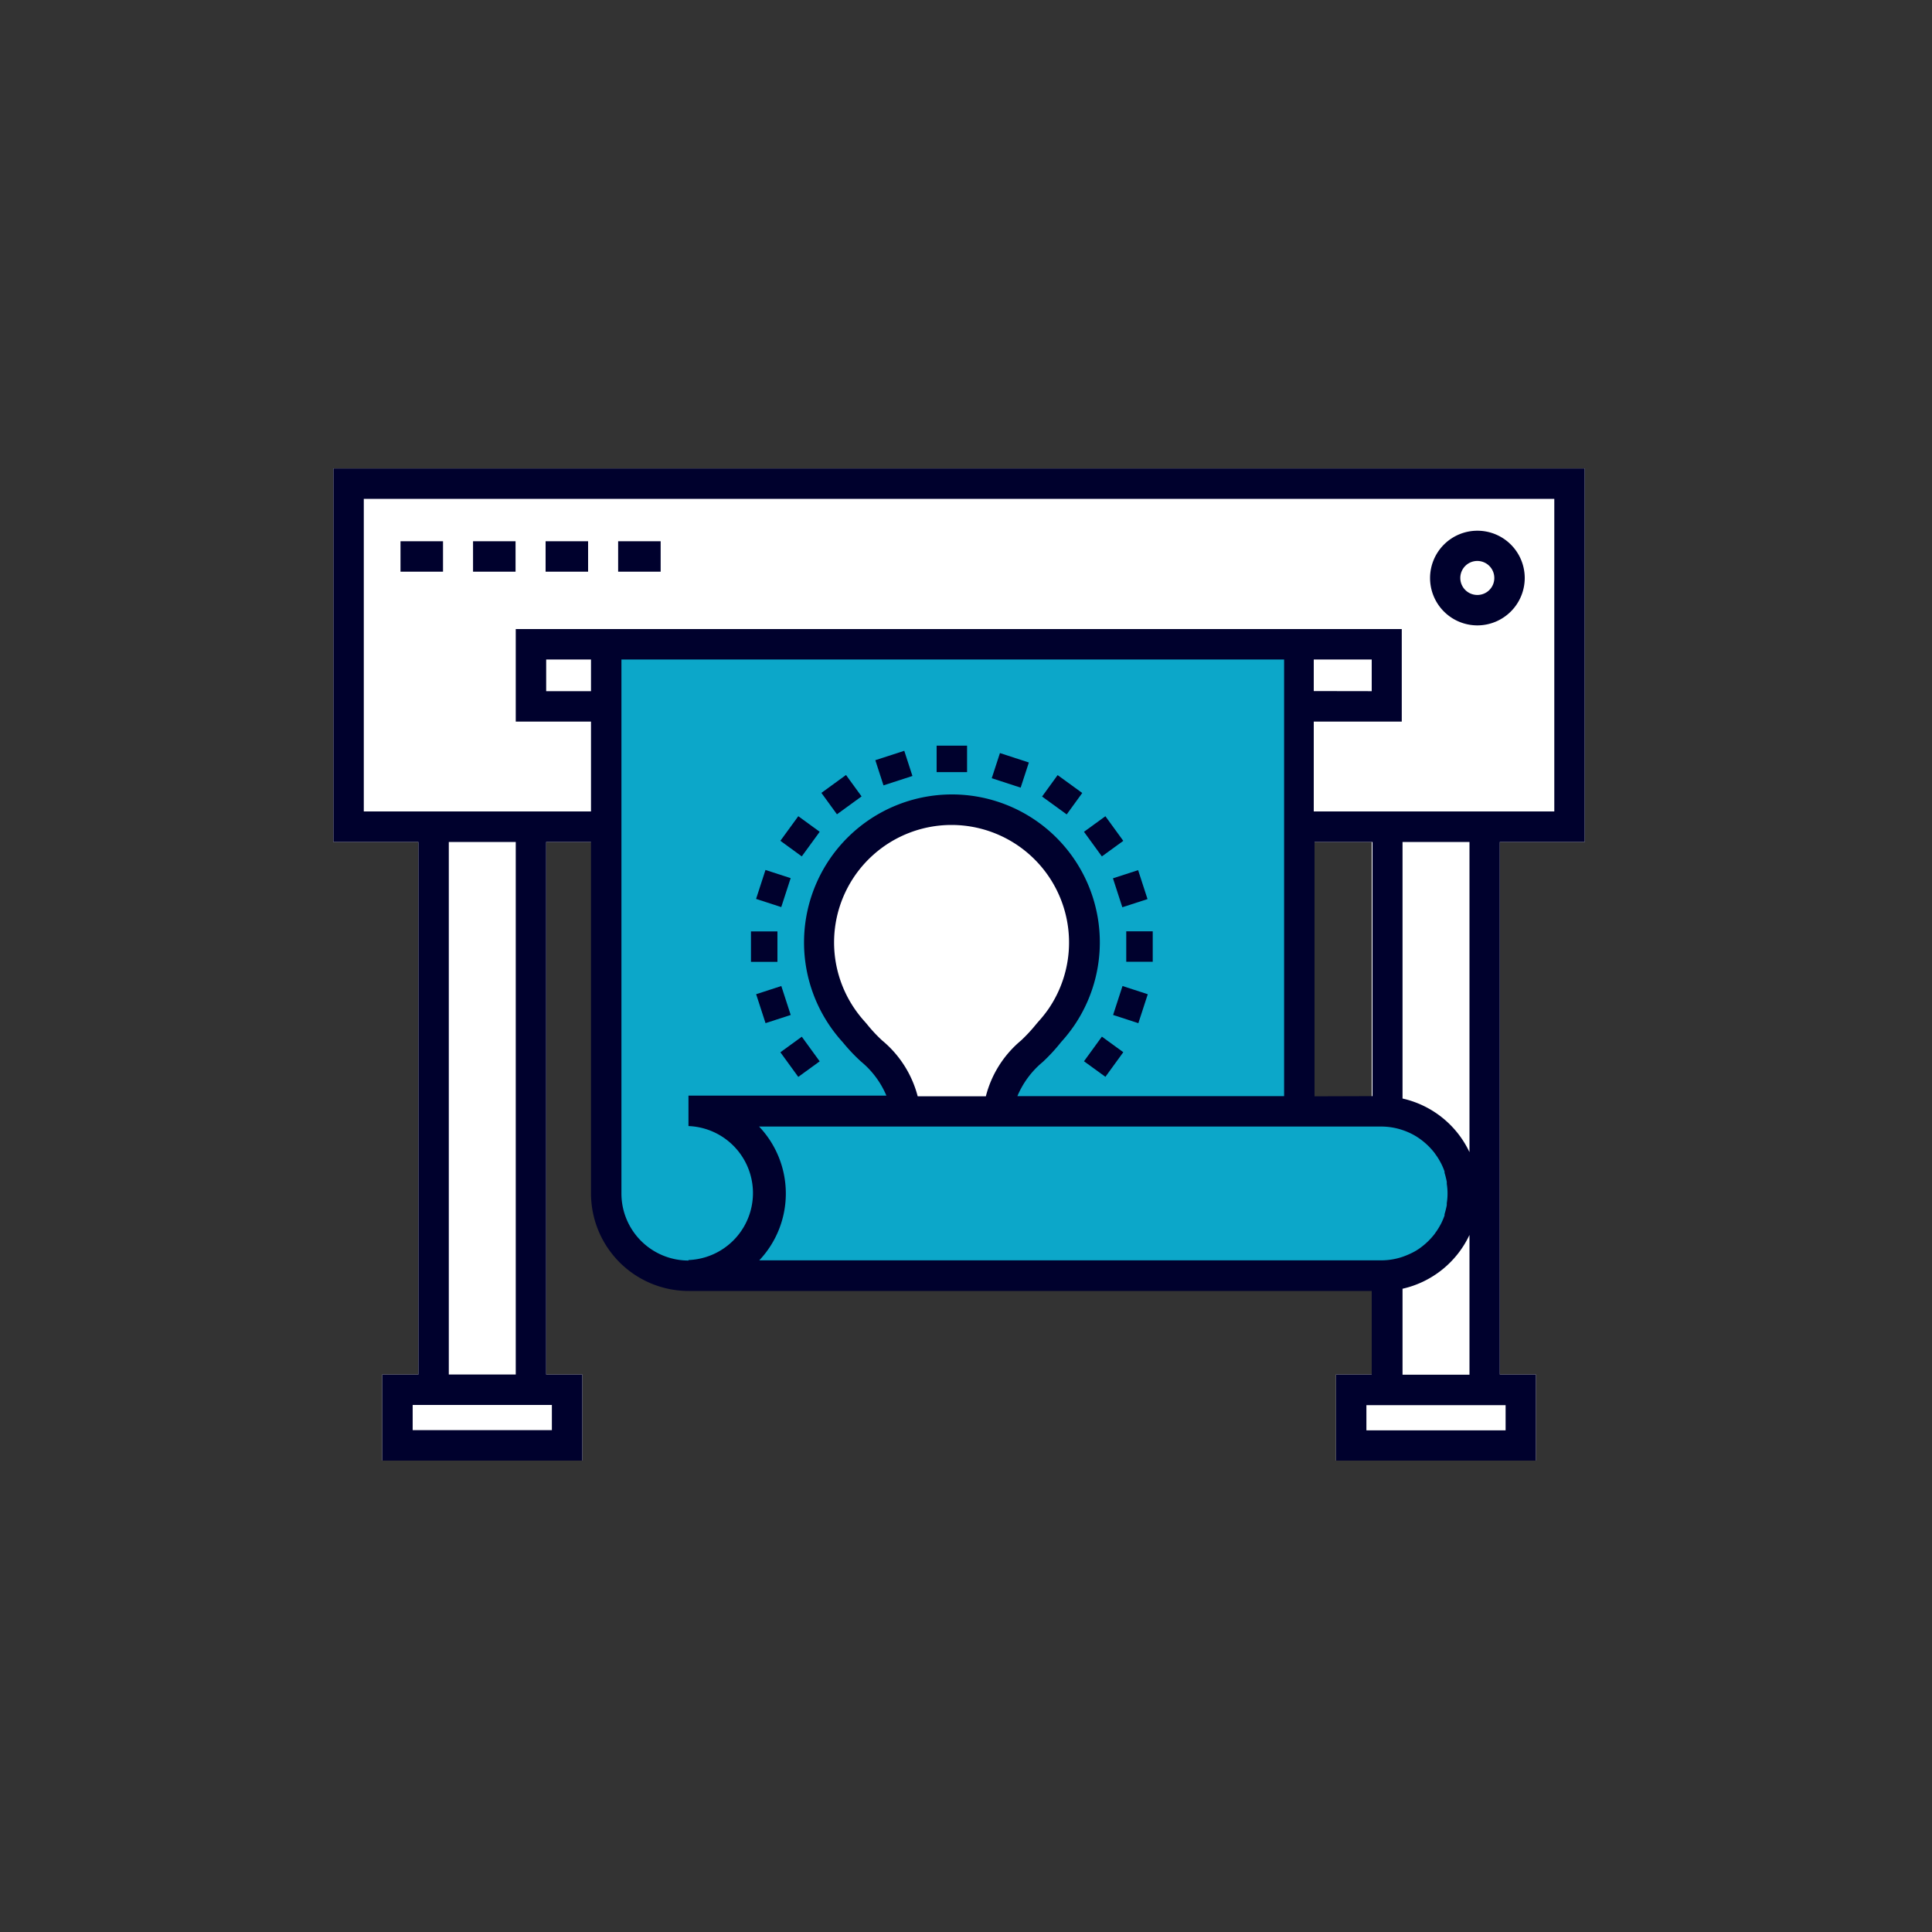 <svg id="ICONS" xmlns="http://www.w3.org/2000/svg" viewBox="0 0 200 200"><rect x="0" y="0" width="200" height="200" fill="#333333" stroke="none"/><defs><style>.cls-1{fill:#fff;}.cls-2{fill:#0ca7c9;}.cls-3{fill:none;}.cls-4{fill:#00012d;}</style></defs><title>Service Icons</title><path class="cls-1" d="M164.05,87.16V48.49H34.51V87.16h8.8v55.13H39.57v8.91H60.28v-8.91H56.54V87.16H142v29.46h1a6.94,6.94,0,0,1,0,13.87h-1v11.8H138.3v8.91H159v-8.91h-3.74V87.16Z"/><path class="cls-2" d="M71.27,132.09a8.51,8.51,0,0,1-8.51-8.51V66.72H134.5v48.35H143a8.51,8.51,0,0,1,0,17H71.27"/><path class="cls-1" d="M93.63,115.07h9.82c.13-3,1.78-4.66,3.39-6.23a16.45,16.45,0,0,0,1.76-1.91.08.08,0,0,1,0,0,15.91,15.91,0,0,0,1.27-1.6A13.74,13.74,0,0,0,98.56,83.84H98.5a13.76,13.76,0,0,0-11.34,21.46,16.52,16.52,0,0,0,1.27,1.6.08.08,0,0,1,0,0,17.39,17.39,0,0,0,1.76,1.91C91.84,110.41,93.5,112,93.63,115.07Z"/><path class="cls-3" d="M148.55,119.4a.83.83,0,0,0,.08.12A.83.83,0,0,1,148.55,119.4Z"/><path class="cls-3" d="M149.55,121.28a1.12,1.12,0,0,0,0,.13A1.12,1.12,0,0,1,149.55,121.28Z"/><path class="cls-3" d="M147.14,129.11l-.08.06Z"/><path class="cls-3" d="M149.83,122.34l0,.21Z"/><path class="cls-3" d="M148.63,127.59a.83.83,0,0,0-.08.12A.83.83,0,0,1,148.63,127.59Z"/><path class="cls-3" d="M149.2,126.66l-.06.11Z"/><path class="cls-3" d="M149.86,124.56l0,.21Z"/><path class="cls-3" d="M149.6,125.7a.69.69,0,0,0,0,.13A.69.69,0,0,1,149.6,125.7Z"/><path class="cls-3" d="M149.14,120.34l.06.11Z"/><path class="cls-3" d="M71.27,116.62v-3.15H91.76a9.2,9.2,0,0,0-2.63-3.53,18.66,18.66,0,0,1-1.89-2,15.42,15.42,0,0,1-1.37-1.74A15.3,15.3,0,0,1,98.49,82.24h.17a15.31,15.31,0,0,1,12.55,23.91,16,16,0,0,1-1.37,1.73,18.59,18.59,0,0,1-1.89,2.05,9.23,9.23,0,0,0-2.63,3.54h27.61V68.27H64.33v55.28a6.94,6.94,0,1,0,6.94-6.93Zm7-13.7,2.61-.85,1,3-2.61.84Zm6.59,7-2.22,1.61-1.85-2.55L83,107.33Zm29.58,1.61-2.22-1.62,1.85-2.55,2.22,1.62Zm3.39-5.58-2.61-.85,1-3,2.61.85Zm1.5-6.35h-2.74V96.41h2.74Zm-.53-6.5-2.61.85-1-3,2.61-.84Zm-4.37-8.57L116.29,87l-2.22,1.61-1.86-2.55Zm-4.94-4.25L112,82.09l-1.61,2.22-2.55-1.85Zm-6-2.51,3,1-.85,2.61-3-1ZM97,77.19h3.15v2.75H97Zm-3.35.54.85,2.61-3,1-.85-2.61Zm-6,2.51,1.61,2.22-2.55,1.85L85,82.09Zm-5,4.25,2.22,1.62L83,88.65,80.79,87Zm-3.39,5.58,2.61.84-1,3-2.61-.85Zm-1.51,6.35h2.74v3.15H77.74Z"/><rect class="cls-3" x="46.46" y="87.16" width="6.93" height="55.13"/><polygon class="cls-3" points="43.31 145.44 42.72 145.44 42.72 148.05 57.13 148.05 57.13 145.44 56.54 145.44 43.31 145.44"/><path class="cls-3" d="M147.06,117.94l.08.06Z"/><rect class="cls-3" x="56.54" y="68.27" width="4.65" height="3.29"/><path class="cls-3" d="M146.18,117.4h0Z"/><path class="cls-3" d="M107.52,105.75a12.61,12.61,0,0,0,1.09-1.37,12.17,12.17,0,0,0-10-19h-.12a12.16,12.16,0,0,0-10,19,12.74,12.74,0,0,0,1.08,1.37l.2.23a15.4,15.4,0,0,0,1.58,1.7A11.15,11.15,0,0,1,95,113.47h7a11.07,11.07,0,0,1,3.68-5.78A16.9,16.9,0,0,0,107.3,106Z"/><polygon class="cls-3" points="145.19 116.98 145.19 116.98 145.2 116.98 145.19 116.98"/><polygon class="cls-3" points="145.19 130.13 145.2 130.13 145.19 130.13 145.19 130.13"/><polygon class="cls-3" points="142.04 145.44 141.45 145.44 141.45 148.05 155.86 148.05 155.86 145.44 155.27 145.44 142.04 145.44"/><path class="cls-3" d="M160.9,84V51.64H37.66V84H61.18V74.7H53.39V65.12h91.8V74.7h-9.11V84H160.9Zm-115-24.83h-4.4V56h4.4Zm7.51,0H49V56h4.4Zm7.51,0h-4.4V56h4.4Zm7.51,0H64V56h4.4Zm79.65.65a4.9,4.9,0,1,1,4.9,4.91A4.91,4.91,0,0,1,148,59.83Z"/><path class="cls-3" d="M152.94,58.08a1.76,1.76,0,1,0,1.75,1.75A1.75,1.75,0,0,0,152.94,58.08Z"/><rect class="cls-3" x="136.08" y="68.27" width="5.97" height="3.29"/><path class="cls-3" d="M152.12,87.16h-6.93v26.56a10.11,10.11,0,0,1,6.93,5.55Z"/><path class="cls-3" d="M146.19,129.7h0Z"/><rect class="cls-3" x="136.08" y="87.16" width="5.97" height="26.31"/><path class="cls-3" d="M145.19,133.39v8.9h6.93V127.84A10.11,10.11,0,0,1,145.19,133.39Z"/><path class="cls-4" d="M157.84,59.83a4.9,4.9,0,1,0-4.9,4.91A4.91,4.91,0,0,0,157.84,59.83Zm-4.9,1.76a1.76,1.76,0,1,1,1.75-1.76A1.75,1.75,0,0,1,152.94,61.59Z"/><path class="cls-4" d="M164.05,87.16V48.49H34.51V87.16h8.8v55.13H39.57v8.91H60.28v-8.91H56.54V87.16h4.64v36.39a10.11,10.11,0,0,0,10.09,10.09H142v8.65H138.3v8.91H159v-8.91h-3.74V87.16ZM57.13,145.44v2.61H42.72v-2.61H57.13Zm-10.67-3.15V87.16h6.93v55.13ZM61.18,71.55H56.54V68.27h4.64Zm10.09,58.94a6.94,6.94,0,0,1-6.94-6.94V68.27h68.6v45.2H105.32a9.23,9.23,0,0,1,2.63-3.54,18.59,18.59,0,0,0,1.89-2.05,16,16,0,0,0,1.37-1.73A15.31,15.31,0,0,0,98.66,82.24h-.17a15.32,15.32,0,0,0-11.25,25.65,18.66,18.66,0,0,0,1.89,2,9.2,9.2,0,0,1,2.63,3.53H71.27v3.15a6.94,6.94,0,0,1,0,13.87Zm30.79-17H95a11.15,11.15,0,0,0-3.69-5.79,15.4,15.4,0,0,1-1.58-1.7l-.2-.23a12.74,12.74,0,0,1-1.08-1.37,12.16,12.16,0,0,1,10-19h.12a12.17,12.17,0,0,1,10,19,12.61,12.61,0,0,1-1.09,1.37l-.22.26a16.9,16.9,0,0,1-1.56,1.68A11.07,11.07,0,0,0,102.06,113.47Zm-23.48,17a10.07,10.07,0,0,0,0-13.87H143a6.87,6.87,0,0,1,2.18.36h0a7,7,0,0,1,1,.42h0a6.36,6.36,0,0,1,.87.54l.08.06a7.19,7.19,0,0,1,1.41,1.4.83.83,0,0,0,.08.12,6.25,6.25,0,0,1,.51.82l.06.11a6.89,6.89,0,0,1,.35.83,1.12,1.12,0,0,0,0,.13,9,9,0,0,1,.23.93l0,.21a6.35,6.35,0,0,1,0,2l0,.21c-.06.31-.14.63-.23.93a.69.69,0,0,0,0,.13,7.64,7.64,0,0,1-.35.83l-.06.11a7,7,0,0,1-.51.82.83.83,0,0,0-.08.12,7.19,7.19,0,0,1-1.41,1.4l-.08.06a5.46,5.46,0,0,1-.87.53h0a8.5,8.5,0,0,1-1,.42h0a6.87,6.87,0,0,1-2.18.36H78.58Zm57.5-17V87.16h6v26.31Zm9.11.25V87.16h6.93v32.11A10.11,10.11,0,0,0,145.19,113.72Zm6.93,14.12v14.45h-6.93v-8.9A10.11,10.11,0,0,0,152.12,127.84Zm3.74,17.6v2.61H141.45v-2.61h14.41ZM142,84h-6V74.7h9.11V65.12H53.39V74.7h7.79V84H37.66V51.64H160.9V84H142Zm-6-12.46V68.27h6v3.28Z"/><rect class="cls-4" x="41.46" y="56.03" width="4.4" height="3.15"/><rect class="cls-4" x="48.97" y="56.03" width="4.4" height="3.15"/><rect class="cls-4" x="56.48" y="56.03" width="4.4" height="3.15"/><rect class="cls-4" x="63.99" y="56.03" width="4.4" height="3.15"/><rect class="cls-4" x="96.96" y="77.19" width="3.15" height="2.74"/><rect class="cls-4" x="103.17" y="77.94" width="2.74" height="3.15" transform="matrix(0.31, -0.95, 0.95, 0.31, -3.36, 154.41)"/><rect class="cls-4" x="108.58" y="80.7" width="2.74" height="3.15" transform="translate(-21.22 122.91) rotate(-54.02)"/><rect class="cls-4" x="112.88" y="85" width="2.74" height="3.15" transform="translate(-29.07 83.69) rotate(-36)"/><rect class="cls-4" x="115.64" y="90.41" width="2.74" height="3.15" transform="translate(-22.68 40.6) rotate(-17.97)"/><rect class="cls-4" x="116.59" y="96.41" width="2.74" height="3.15"/><rect class="cls-4" x="115.44" y="102.62" width="3.15" height="2.75" transform="translate(-18.07 183.1) rotate(-71.98)"/><rect class="cls-4" x="112.68" y="108.03" width="3.15" height="2.74" transform="translate(-41.41 137.55) rotate(-54.01)"/><rect class="cls-4" x="90.96" y="78.15" width="3.15" height="2.74" transform="translate(-20.02 32.42) rotate(-17.97)"/><rect class="cls-4" x="85.54" y="80.9" width="3.15" height="2.74" transform="translate(-31.73 66.95) rotate(-36.02)"/><rect class="cls-4" x="81.25" y="85.2" width="3.15" height="2.74" transform="translate(-35.92 102.55) rotate(-53.93)"/><rect class="cls-4" x="78.49" y="90.62" width="3.15" height="2.74" transform="translate(-32.17 139.7) rotate(-72)"/><rect class="cls-4" x="77.74" y="96.42" width="2.74" height="3.15"/><rect class="cls-4" x="78.69" y="102.42" width="2.74" height="3.15" transform="translate(-28.2 29.81) rotate(-17.99)"/><rect class="cls-4" x="81.45" y="107.83" width="2.74" height="3.15" transform="translate(-48.49 69.57) rotate(-36)"/></svg>